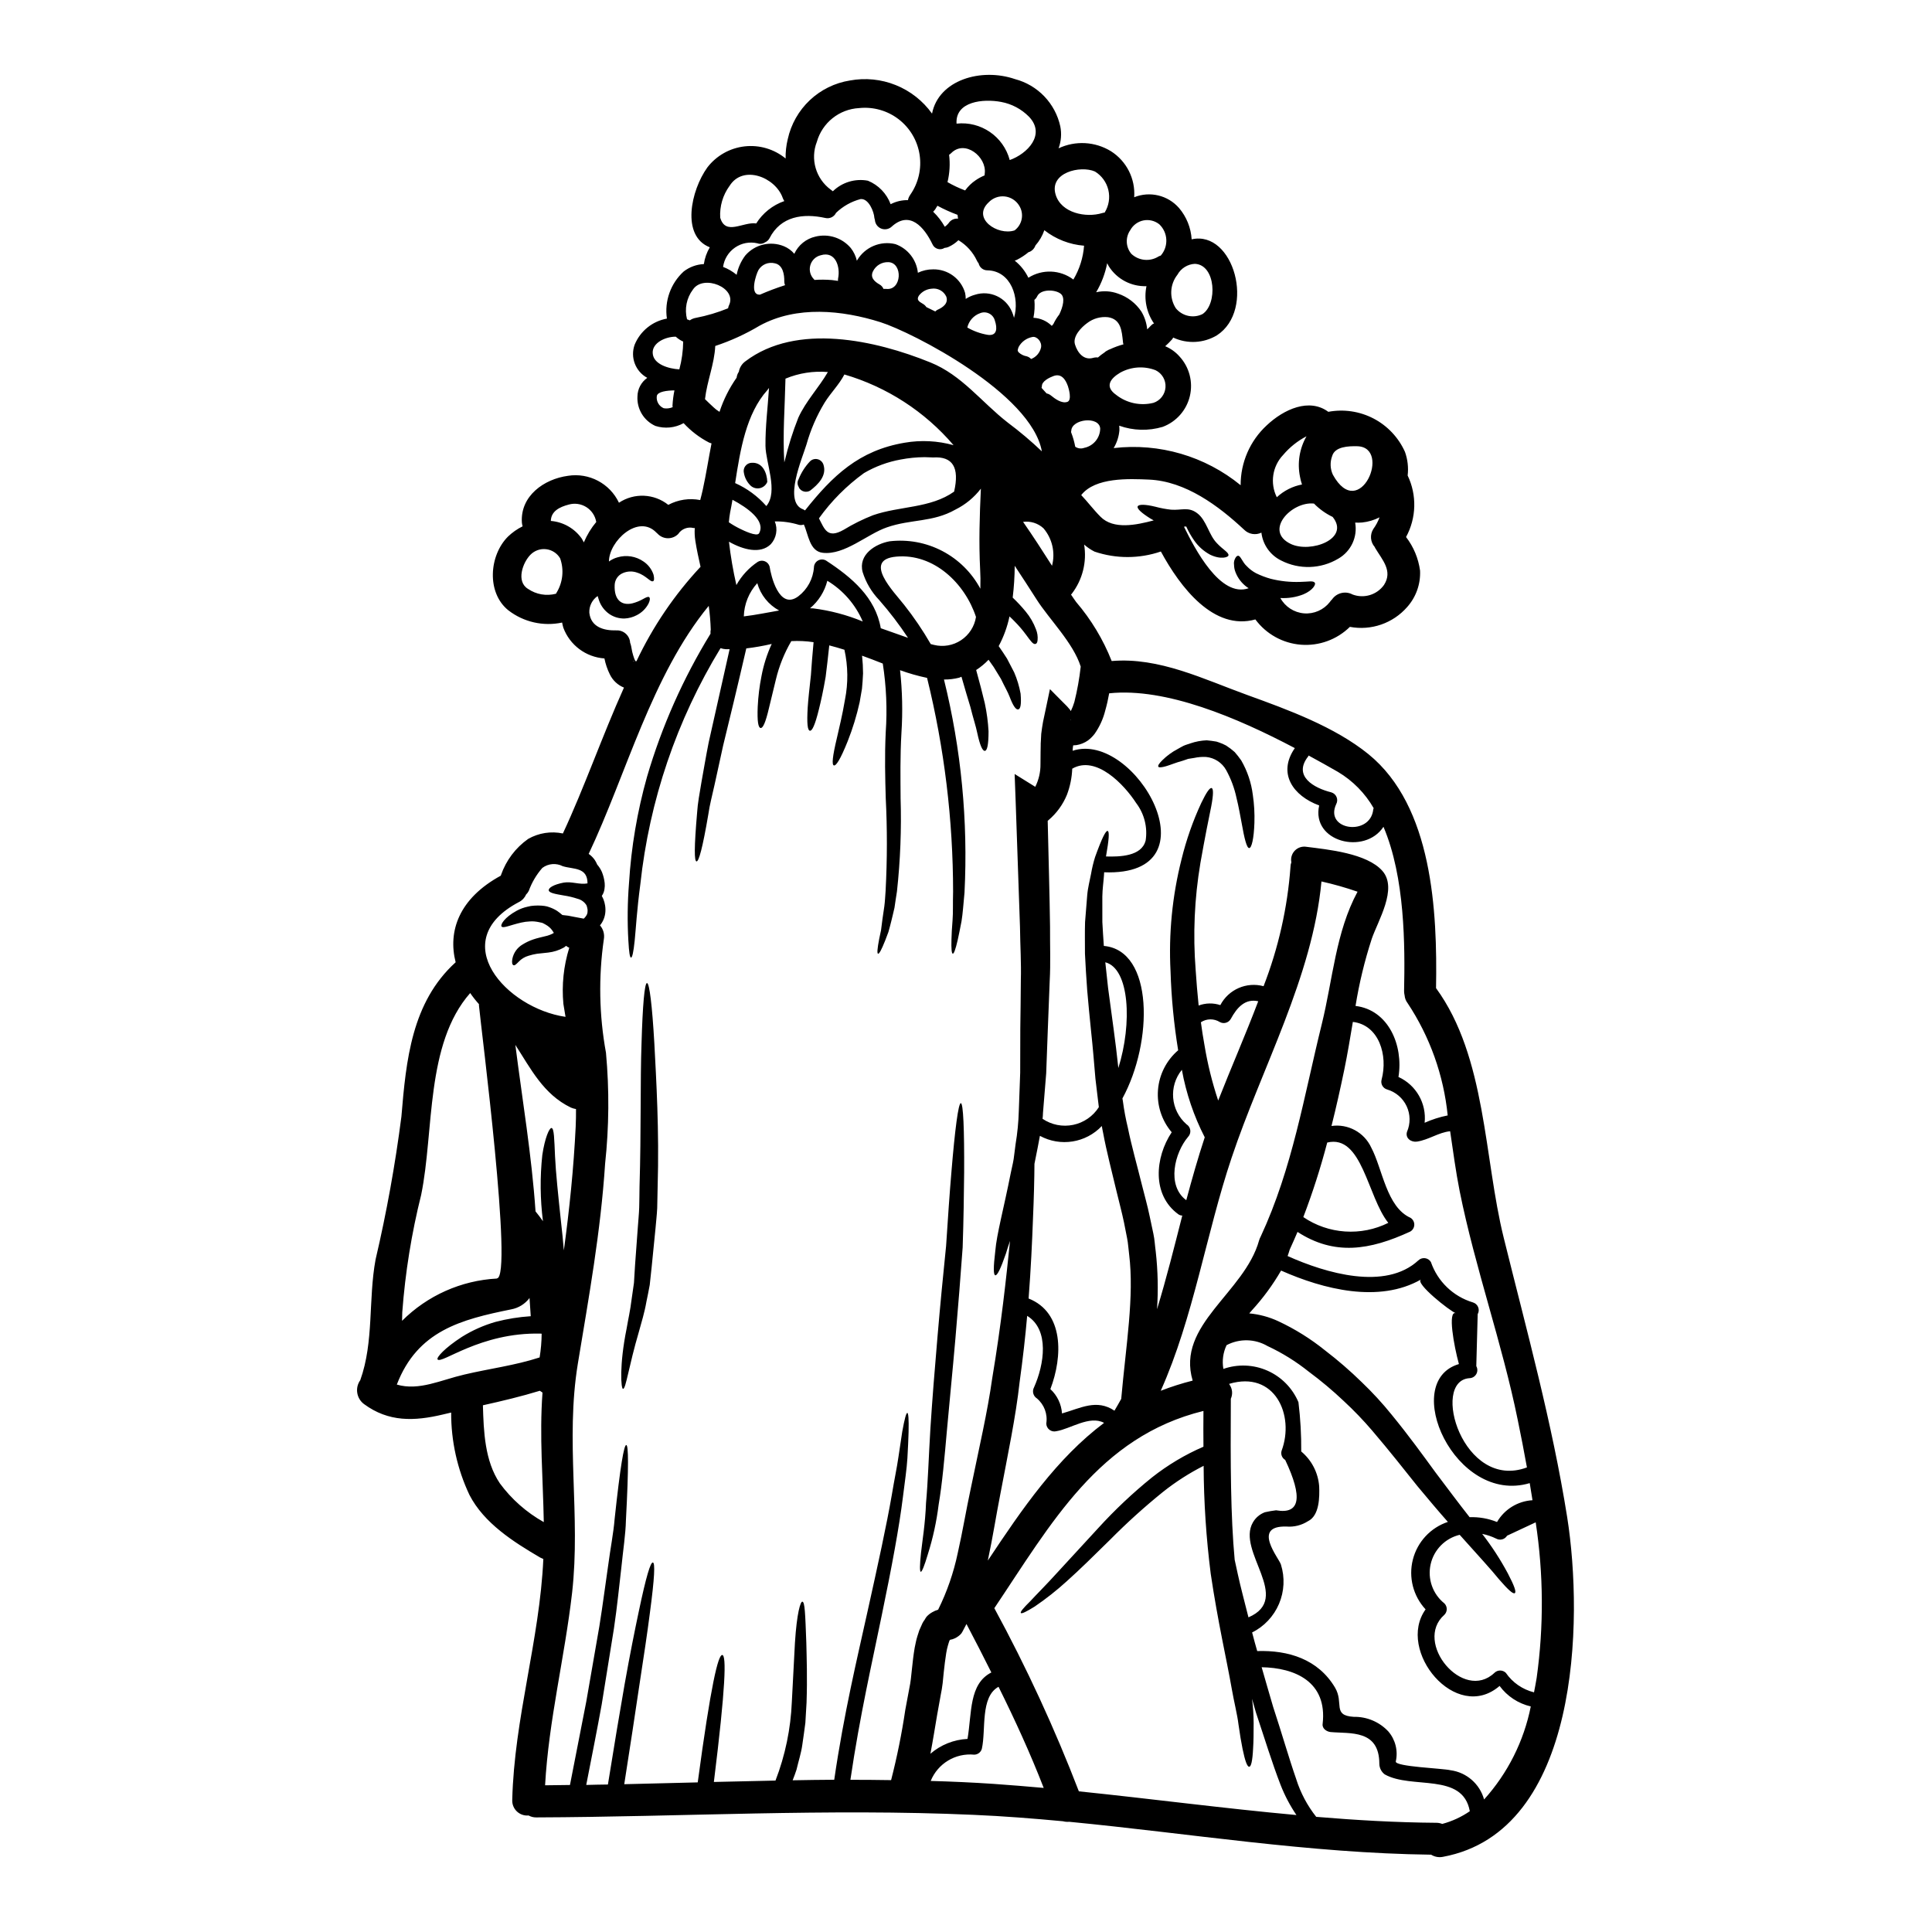<?xml version="1.0" encoding="UTF-8"?>
<!-- Uploaded to: SVG Repo, www.svgrepo.com, Generator: SVG Repo Mixer Tools -->
<svg fill="#000000" width="800px" height="800px" version="1.1" viewBox="144 144 512 512" xmlns="http://www.w3.org/2000/svg">
 <g>
  <path d="m311.26 315.25c0.055 0.195 0.082 0.48 0.109 0.566 0.059 0.312 0.113 0.621 0.168 0.906v-0.004c0.16 0.668 0.359 1.328 0.598 1.969 0.059 0.113 0.199 0.34 0.285 0.539h0.254c4.328-9.168 10.055-17.609 16.977-25.02-0.508-2.262-1.02-4.555-1.387-6.93l0.004-0.004c-0.176-1.102-0.223-2.223-0.145-3.34-0.109-0.016-0.223-0.016-0.336 0-1.547-0.391-3.172 0.242-4.047 1.574-0.711 0.727-1.688 1.133-2.703 1.133-1.02 0-1.992-0.406-2.703-1.133-0.055-0.027-0.082-0.086-0.141-0.141-0.059-0.055-0.141-0.113-0.223-0.195-4.812-5.066-12.594 2.234-12.594 7.641l-0.008-0.004c0.684-0.5 1.449-0.875 2.266-1.102 2.348-0.707 4.894-0.301 6.906 1.102 1.254 0.84 2.191 2.078 2.66 3.512 0.223 1.02 0.168 1.574-0.113 1.695-0.68 0.371-1.812-1.473-4.16-2.234-1.246-0.469-2.625-0.438-3.848 0.086-1.281 0.531-2.133 1.762-2.184 3.148-0.195 4.133 1.969 5.492 4.613 4.894v0.004c1.031-0.258 2.023-0.656 2.945-1.184 0.762-0.426 1.305-0.68 1.574-0.48 0.273 0.199 0.281 0.789-0.141 1.668v0.004c-0.695 1.344-1.797 2.434-3.148 3.113-0.988 0.523-2.082 0.82-3.195 0.875-1.426 0.043-2.828-0.359-4.012-1.152-1.289-0.879-2.258-2.148-2.777-3.621l-0.34-1.078-0.027-0.109h0.004c-1.461 0.996-2.297 2.68-2.211 4.441 0.426 3.844 3.906 4.754 7.16 4.668 1.914-0.098 3.551 1.371 3.652 3.285 0.117 0.293 0.207 0.594 0.266 0.906zm0.934 3.965v-0.004c-0.086-0.027-0.172-0.047-0.258-0.059-0.027 0-0.113 0.031-0.285 0.059h0.004c0.18-0.012 0.359-0.012 0.539 0zm247.13 226.89c4.328 27.34 3.312 83.238-32.914 89.973-1.082 0.223-2.211 0.02-3.148-0.566-32.234-0.395-63.965-5.633-95.918-8.719h0.004c-0.551 0.051-1.109 0.004-1.645-0.141-7.894-0.734-15.793-1.363-23.719-1.699-38.633-1.727-77.238 0.539-115.87 0.68-0.711 0.012-1.41-0.164-2.035-0.512-1.137 0.109-2.266-0.281-3.094-1.066-0.832-0.785-1.281-1.891-1.234-3.035 0.512-21.598 7.273-42.398 8.238-63.879v0.004c-0.281-0.105-0.559-0.23-0.824-0.371-7.086-4.16-14.887-9.086-18.762-16.613-3.219-6.824-4.871-14.277-4.84-21.82-0.703 0.172-1.441 0.344-2.176 0.512-7.613 1.812-14.406 2.039-20.914-2.754l-0.004-0.004c-2.004-1.488-2.445-4.309-0.992-6.34 3.652-10.215 2.094-21.336 4.051-31.953 2.926-12.508 5.211-25.156 6.848-37.895 1.242-14.957 2.715-30.309 14.375-40.895-2.094-8.207 0.852-16.898 11.973-22.953v-0.004c0.016-0.066 0.031-0.133 0.055-0.195 1.344-3.852 3.856-7.188 7.191-9.539 2.785-1.59 6.059-2.102 9.199-1.441 5.688-12.172 10.387-25.754 16.188-38.66-1.637-0.656-2.969-1.898-3.734-3.484-0.668-1.344-1.152-2.769-1.445-4.242-4.918-0.344-9.18-3.531-10.895-8.152-0.129-0.445-0.234-0.898-0.316-1.359-5 1.07-10.219-0.121-14.262-3.254-5.769-4.641-5.117-14.492-0.082-19.531 1.145-1.098 2.453-2.016 3.875-2.715-0.102-0.332-0.168-0.672-0.195-1.02-0.453-7.019 5.856-11.516 12.227-12.367h-0.004c5.586-0.879 11.082 2.023 13.504 7.133 4.016-2.672 9.301-2.445 13.074 0.566 2.59-1.383 5.578-1.836 8.461-1.273 0.25-0.934 0.48-1.867 0.676-2.754 0.906-4.133 1.531-8.266 2.32-12.258-0.254-0.082-0.48-0.168-0.707-0.25l0.004-0.004c-2.512-1.309-4.773-3.039-6.691-5.117-2.285 1.27-4.992 1.535-7.481 0.738-3.055-1.375-4.949-4.496-4.754-7.844 0.035-1.953 1-3.773 2.598-4.898-3.137-1.703-4.555-5.445-3.336-8.801 1.488-3.606 4.707-6.207 8.543-6.902-0.68-4.641 0.984-9.316 4.445-12.484 1.539-1.188 3.406-1.875 5.348-1.965 0.227-1.57 0.762-3.082 1.574-4.445-7.672-3-5.012-15.109-0.648-21.168 2.398-3.121 5.961-5.133 9.871-5.578 3.91-0.445 7.832 0.715 10.871 3.215-0.039-1.727 0.152-3.457 0.566-5.137 0.863-3.945 2.898-7.539 5.836-10.312 2.938-2.773 6.644-4.594 10.637-5.227 4.086-0.754 8.305-0.332 12.156 1.223 3.856 1.555 7.188 4.172 9.605 7.551 1.742-8.887 12.977-12.23 21.988-9.141 2.957 0.777 5.644 2.359 7.762 4.566 2.117 2.207 3.582 4.957 4.238 7.945 0.391 1.945 0.234 3.965-0.453 5.828 4.457-2.094 9.672-1.809 13.871 0.766 4.141 2.621 6.512 7.309 6.168 12.199 4.168-1.672 8.938-0.527 11.887 2.859 1.98 2.328 3.152 5.238 3.34 8.293 11.152-2.492 17.035 18.734 6.691 25.445-3.519 2.109-7.856 2.332-11.574 0.594-0.113 0.137-0.172 0.312-0.285 0.453-0.578 0.648-1.191 1.262-1.84 1.84 1.441 0.598 2.731 1.52 3.766 2.688 2.621 2.828 3.656 6.777 2.766 10.527s-3.594 6.809-7.203 8.156c-3.777 1.125-7.812 1.016-11.523-0.312 0.047 0.395 0.066 0.789 0.059 1.184-0.137 1.68-0.66 3.309-1.531 4.754 12.09-1.414 24.234 2.137 33.656 9.84-0.023-6.019 2.481-11.773 6.902-15.859 4.559-4.301 11.293-7.328 16.332-3.594h-0.004c4.09-0.77 8.32-0.141 12.008 1.785 3.688 1.93 6.617 5.043 8.316 8.844 0.711 2.004 0.953 4.141 0.707 6.254 2.484 5.188 2.324 11.25-0.426 16.301 1.992 2.586 3.269 5.652 3.711 8.887 0.172 3.551-1.059 7.027-3.426 9.676-3.773 4.309-9.543 6.301-15.168 5.242-3.438 3.379-8.168 5.106-12.977 4.731-4.805-0.379-9.211-2.824-12.074-6.699-11.02 3.082-19.898-8.492-25.043-18.004-5.695 1.949-11.879 1.961-17.578 0.031-1-0.5-1.926-1.129-2.758-1.871 0.762 4.617-0.43 9.344-3.281 13.051-0.055 0.078-0.121 0.145-0.203 0.195 0.453 0.648 0.879 1.332 1.359 1.969 3.988 4.66 7.176 9.949 9.426 15.652 12.594-1.074 24.402 4.836 36 9.027 10.727 3.879 23.098 8.402 32.039 15.648 17.008 13.812 18.281 41.605 17.918 62.008 13.328 18.254 12.68 45 17.941 66.172 6.121 24.77 12.801 48.828 16.82 74.07zm-8.094 42.566c1.91-13.688 1.824-27.578-0.254-41.238-2.547 1.18-5.066 2.363-7.586 3.543-0.602 1.004-1.895 1.344-2.91 0.762-1.168-0.57-2.406-0.988-3.684-1.242 2.555 3.293 4.828 6.797 6.797 10.469 1.781 3.398 2.289 4.957 1.84 5.238-0.453 0.285-1.727-0.852-4.16-3.652-2.094-2.606-5.578-6.367-10.441-11.809h-0.004c-3.848 0.926-6.836 3.957-7.695 7.82-0.863 3.863 0.551 7.879 3.644 10.352 0.402 0.398 0.629 0.945 0.629 1.512 0 0.566-0.227 1.113-0.629 1.512-8.289 7.273 4.984 23.266 13.277 15.371 0.836-0.805 2.16-0.805 3 0 1.773 2.582 4.434 4.426 7.477 5.18 0.246-1.297 0.504-2.574 0.699-3.816zm-1.102-47.094c-0.227-1.527-0.484-3.031-0.734-4.531-19.812 5.859-34.473-26.914-18.766-31.555-1.332-4.84-3.027-14.266-0.82-13.473-1.574-0.566-10.926-7.981-9.227-8.941-11.094 6.34-25.812 2.633-37.078-2.363-2.188 3.777-4.777 7.309-7.727 10.527-0.223 0.254-0.453 0.535-0.707 0.82 2.656 0.246 5.25 0.945 7.672 2.066 4.438 2.07 8.613 4.676 12.426 7.754 3.402 2.602 6.644 5.41 9.707 8.406 2.812 2.688 5.449 5.551 7.894 8.578 4.613 5.633 8.348 10.812 11.664 15.352 3.336 4.418 6.223 8.293 8.883 11.664v-0.004c0.055 0.059 0.102 0.125 0.141 0.195 2.488-0.09 4.965 0.344 7.273 1.277 1.969-3.379 5.496-5.543 9.398-5.773zm-1.473-8.691c-0.762-4.215-1.574-8.43-2.438-12.594-4.16-20.469-11.266-40.148-15.395-60.652-1.02-5.148-1.727-10.496-2.519-15.848-3.113 0.312-5.66 2.289-8.832 2.754-1.5 0.195-3.113-0.906-2.602-2.606h0.004c0.938-2.172 0.902-4.641-0.098-6.781-1.004-2.144-2.875-3.754-5.141-4.426-1.133-0.305-1.805-1.469-1.5-2.602 1.727-6.426-0.648-14.492-7.613-15.316-0.734 4.387-1.445 8.66-2.262 12.621-1.047 5.039-2.152 10.02-3.398 14.957v0.004c4.387-0.629 8.668 1.695 10.531 5.715 3 5.633 4.019 15.77 10.414 18.625 0.633 0.398 1.012 1.098 0.996 1.848-0.02 0.75-0.43 1.434-1.086 1.801-10.754 4.957-20.074 6.426-29.859 0.086-0.648 1.555-1.359 3.113-2.062 4.668-0.172 0.594-0.371 1.18-0.566 1.727 10.16 4.559 25.922 9.199 34.637 1.16l0.004 0.004c0.465-0.461 1.121-0.684 1.77-0.598 0.652 0.082 1.23 0.457 1.566 1.02 1.773 5.148 5.91 9.129 11.125 10.699 0.629 0.18 1.145 0.641 1.391 1.246 0.25 0.609 0.207 1.297-0.117 1.867-0.113 4.613-0.254 9.199-0.371 13.777 0.371 0.66 0.367 1.465-0.008 2.121-0.379 0.656-1.074 1.062-1.828 1.074-10.355 0.754-1.664 29.934 15.258 23.648zm-11.352 87.992c6.269-6.953 10.543-15.469 12.371-24.652-3.316-0.766-6.246-2.691-8.266-5.434-11.574 9.988-27.453-9.367-19.613-20.289-3.293-3.543-4.566-8.516-3.371-13.203 1.195-4.688 4.688-8.449 9.277-9.98-2.438-2.754-5.098-5.902-8.07-9.477-3.508-4.387-7.414-9.367-11.941-14.66v-0.004c-2.363-2.769-4.887-5.398-7.559-7.871-2.941-2.789-6.051-5.398-9.312-7.812-3.359-2.688-7.023-4.965-10.922-6.785-3.332-1.941-7.426-2.027-10.84-0.23-0.93 1.961-1.227 4.16-0.848 6.297 3.816-1.336 8-1.168 11.695 0.473 3.699 1.641 6.629 4.629 8.199 8.355 0.527 4.332 0.773 8.688 0.738 13.051 2.766 2.305 4.481 5.633 4.754 9.227 0.113 2.754 0.113 7.754-2.973 9.254v-0.004c-1.691 1.082-3.688 1.578-5.688 1.418-9.367-0.285-1.898 8.488-1.473 10.078 1.074 3.418 0.891 7.106-0.508 10.406-1.402 3.297-3.93 5.988-7.137 7.594 0.055 0.125 0.094 0.258 0.117 0.391 0.395 1.5 0.789 3 1.242 4.527 8.238-0.254 16.105 2.121 20.605 9.652 2.465 4.133-0.82 7.414 4.984 7.781 3.465-0.07 6.801 1.34 9.164 3.875 1.879 2.191 2.609 5.141 1.969 7.957-0.199 1.387 12.449 1.812 14.516 2.32 4.246 0.574 7.738 3.621 8.887 7.746zm-11.09 6.481c2.609-0.699 5.078-1.836 7.301-3.367-1.871-10.387-15.398-5.719-22.559-9.766-0.863-0.656-1.387-1.668-1.414-2.754 0-9.199-7.695-7.981-12.934-8.461-1.02-0.113-2.262-0.906-2.094-2.148 1.305-11.238-7.414-14.887-16.16-15.027 0.965 3.426 2.012 6.93 3.059 10.555 2.234 6.762 4.106 13.359 6.113 19.129h-0.004c1.145 3.617 2.938 6.992 5.293 9.965 10.527 0.875 21.113 1.5 31.754 1.574h0.004c0.559-0.008 1.117 0.094 1.641 0.301zm1.441-187.75v-0.004c-1.07-10.641-4.719-20.859-10.629-29.77-0.449-0.582-0.723-1.281-0.785-2.012-0.094-0.387-0.141-0.785-0.145-1.184 0.254-12.082 0.254-30.109-5.461-43.527-4.957 7.559-19.191 4.019-17.039-5.66-6.875-2.519-11.125-8.461-6.453-15.195-15.195-8.012-34.16-16.105-49.199-14.52-0.27 1.543-0.617 3.074-1.047 4.586-0.547 2.199-1.496 4.281-2.801 6.141-0.504 0.66-1.094 1.25-1.754 1.754-0.91 0.645-1.957 1.07-3.059 1.246-0.227 0.027-0.734 0.055-0.734 0.055h-0.141c-0.09 0.477-0.141 0.961-0.145 1.445 16.586-5.465 38.605 33.367 8.348 32.203-0.027 0.316-0.027 0.594-0.055 0.91-0.113 1.668-0.395 3.481-0.426 5.512l0.004 6.754c0.086 1.969 0.254 4.106 0.395 6.34 13.246 1.18 13.074 25.469 4.926 40.414 0.055 0.285 0.086 0.539 0.141 0.824h-0.004c0.312 2.348 0.75 4.676 1.309 6.977 0.961 4.754 2.406 9.793 3.734 15.172 0.676 2.715 1.445 5.375 2.066 8.375 0.312 1.473 0.621 3 0.961 4.527 0.34 1.527 0.395 3.113 0.621 4.699 0.57 5.074 0.684 10.191 0.344 15.285 2.488-8.152 4.586-16.559 6.691-24.82-0.379 0-0.746-0.121-1.047-0.34-7.051-5.117-6.199-15.059-1.754-21.738h-0.004c-2.648-3.113-3.957-7.148-3.633-11.227 0.324-4.074 2.254-7.856 5.359-10.508 0-0.027-0.031-0.055-0.031-0.086-1.117-6.894-1.789-13.852-2.004-20.832-0.523-9.977 0.461-19.977 2.91-29.66 1.254-5.144 3.008-10.156 5.238-14.957 1.414-2.945 2.289-4.106 2.754-3.938s0.484 1.672-0.109 4.812c-0.652 3.148-1.641 8.039-2.891 15.109l0.004 0.004c-1.574 9.348-1.992 18.855-1.246 28.305 0.195 2.973 0.453 6.113 0.789 9.395 1.848-0.688 3.875-0.727 5.746-0.109 2.172-4.152 6.938-6.238 11.461-5.012 3.93-10.125 6.336-20.781 7.133-31.613 0-0.418 0.078-0.828 0.23-1.219-0.223-1.125 0.125-2.289 0.926-3.109 0.805-0.82 1.961-1.191 3.09-0.996 5.574 0.707 16.016 1.699 20.121 6.394 4.106 4.695-1.18 13.16-2.859 18.059l0.004 0.004c-1.879 5.785-3.309 11.707-4.277 17.711 8.719 1.047 12.738 10.441 11.379 18.82v0.004c4.684 2.129 7.477 7.019 6.934 12.137 1.957-0.875 4.008-1.531 6.113-1.949zm-16.867-140.61c2.363-3.707-0.453-6.598-2.363-9.793h0.004c-0.055-0.078-0.09-0.164-0.117-0.254-1.164-1.328-1.316-3.266-0.367-4.758 0.688-0.945 1.242-1.984 1.645-3.086-1.445 0.734-3.008 1.195-4.617 1.363-0.613 0.051-1.227 0.059-1.84 0.027 0.684 3.801-1.098 7.617-4.441 9.539-4.629 2.777-10.367 2.969-15.172 0.508-2.887-1.414-4.859-4.195-5.234-7.387-1.539 0.742-3.379 0.43-4.586-0.785-6.793-6.336-15.508-12.848-25.219-13.273-5.234-0.223-14.238-0.648-17.945 4.106 1.754 1.84 3.227 3.848 5.117 5.742 3.426 3.457 9.422 2.207 14.094 0.965-0.312-0.168-0.594-0.34-0.852-0.48-2.32-1.445-3.652-2.633-3.398-3.227s2.039-0.566 4.672 0.082h0.008c1.371 0.371 2.773 0.637 4.188 0.789 2.801 0.195 4.555-0.824 6.875 0.906 2.547 1.898 3.059 5.773 5.293 8.012 1.527 1.641 3.113 2.406 3.027 3.148 0.027 0.535-2.039 1.27-4.981-0.199l0.004-0.004c-1.621-0.895-3.016-2.141-4.078-3.652-0.832-1.184-1.551-2.441-2.148-3.762-0.199 0.027-0.395 0.027-0.594 0.055 2.828 5.715 9.594 18.965 17.148 16.305-0.141-0.113-0.34-0.199-0.48-0.312-1.352-0.988-2.394-2.344-3-3.906-0.254-0.629-0.387-1.293-0.395-1.969-0.07-0.457-0.02-0.926 0.141-1.359 0.254-0.648 0.539-1.02 0.879-1.047 0.676-0.168 1.18 1.727 2.363 2.754v0.004c0.711 0.754 1.543 1.383 2.457 1.867 1.246 0.609 2.543 1.102 3.879 1.473 2.57 0.645 5.223 0.922 7.871 0.82 2.039-0.027 3.312-0.367 3.766 0.172 0.453 0.453-0.484 2.062-2.945 3.113h0.004c-1.949 0.773-4.047 1.109-6.141 0.988 1.27 2.32 3.625 3.848 6.262 4.066 2.637 0.215 5.207-0.91 6.84-2.992 0.168-0.262 0.367-0.496 0.594-0.703 1.219-1.754 3.555-2.316 5.434-1.305 3.039 1.148 6.473 0.098 8.352-2.551zm-2.863 59.516c0.031-0.137 0.086-0.223 0.113-0.34l0.004 0.004c-2.281-3.969-5.547-7.285-9.484-9.625-2.363-1.359-4.981-2.828-7.754-4.328-0.027 0.078-0.066 0.156-0.113 0.227-4.129 5.234 1.531 8.402 6.144 9.535v0.004c0.625 0.188 1.133 0.645 1.379 1.25 0.246 0.605 0.207 1.289-0.105 1.863-3.227 6.934 9.055 8.602 9.82 1.41zm-10.707-88.723c7.086 12.879 15.742-7.328 6.453-7.531-2.32-0.055-5.902 0.086-6.625 2.578-0.605 1.605-0.547 3.391 0.172 4.953zm-7.824 196.75c3.281 2.231 7.098 3.551 11.055 3.816 3.957 0.27 7.918-0.52 11.469-2.289-5.547-6.902-6.902-23.52-16.188-21.281-1.754 6.695-3.867 13.289-6.336 19.754zm4.894-51.145c2.93-11.863 3.676-24.336 9.477-35.082-3.133-1.086-6.324-1.992-9.562-2.719-2.363 25.328-15.879 49.473-23.828 73.273-6.691 19.898-10.078 42.312-18.766 61.699v0.004c2.762-1.07 5.586-1.973 8.461-2.695-4.414-14.828 13.73-23.223 17.605-37.16 0.102-0.352 0.246-0.695 0.426-1.02 8.43-18.148 11.434-37.066 16.188-56.301zm-8.211-127.24c5.266 2.492 15.797-1.332 11.094-7.16h0.004c-1.844-0.883-3.519-2.082-4.953-3.543-5.941-0.656-13.418 7.25-6.144 10.703zm2.973-15.742c-0.234-0.676-0.414-1.367-0.535-2.066-0.75-3.668-0.137-7.481 1.723-10.727-2.356 1.223-4.453 2.894-6.168 4.922-2.879 3.012-3.559 7.508-1.699 11.234 1.863-1.734 4.18-2.906 6.68-3.383zm-6.82 271.84c6.297 1.074 7.086-3.371 2.363-13.359h-0.004c-0.832-0.488-1.227-1.477-0.957-2.406 3.543-9.48-1.812-21.367-13.898-17.746 0.059 0.086 0.086 0.168 0.141 0.254 0.738 1.09 0.855 2.484 0.309 3.684-0.109 17.406-0.055 31.074 1.02 42.68 0.254 1.18 0.539 2.434 0.824 3.789 0.734 3.43 1.781 7.246 2.828 11.465 11.809-5.066-3.281-17.492 1.18-25.164h0.004c0.707-1.242 1.828-2.191 3.168-2.688 0.988-0.219 2.008-0.418 3.023-0.527zm5.352 80.77c-1.688-2.484-3.094-5.152-4.191-7.949-2.289-5.902-4.269-12.426-6.566-19.285-0.34-1.215-0.676-2.406-1.02-3.594 0.27 2.129 0.41 4.273 0.426 6.422 0 2.754-0.027 4.953-0.141 6.691-0.168 3.426-0.535 4.894-1.047 4.894s-1.074-1.445-1.754-4.754c-0.34-1.668-0.703-3.82-1.074-6.449-0.312-2.633-1.16-5.859-1.812-9.598-1.305-7.504-3.625-17.379-5.547-30.34-1.203-9.488-1.832-19.039-1.879-28.605-3.793 1.926-7.383 4.227-10.715 6.871-4.941 3.988-9.656 8.25-14.125 12.766-4.219 4.16-8.07 7.949-11.465 10.98-2.668 2.426-5.508 4.664-8.488 6.691-2.148 1.332-3.426 1.969-3.648 1.695-0.223-0.273 0.707-1.359 2.519-3.148 1.695-1.84 4.242-4.356 7.242-7.672 3.059-3.309 6.691-7.273 10.703-11.633l-0.004 0.004c4.422-4.859 9.207-9.375 14.32-13.5 4.168-3.285 8.742-6.016 13.613-8.121-0.031-3.031-0.031-6.227 0-9.48-27.738 6.82-40.359 29.859-55.418 52.273 8.516 15.676 15.996 31.891 22.402 48.539 19.262 1.984 38.422 4.531 57.668 6.281zm-10.133-215.68c-3.426-0.762-5.602 1.574-7.301 4.723h-0.004c-0.586 1-1.867 1.352-2.883 0.785-1.539-0.965-3.496-0.941-5.012 0.055 0.285 2.012 0.566 4.019 0.961 6.113 0.82 4.969 2.031 9.859 3.625 14.637 3.398-8.652 7.246-17.43 10.613-26.312zm-14.801-182.09c4.047-2.606 3.594-13.074-1.969-13.332v-0.004c-1.945 0.09-3.703 1.184-4.644 2.887-2.023 2.566-2.195 6.137-0.426 8.887 1.703 2.09 4.617 2.734 7.039 1.559zm-4.273 234.82c1.527-5.691 3.113-11.293 4.894-16.672v-0.004c-2.891-5.633-4.934-11.66-6.059-17.887-3.547 4.352-3.008 10.734 1.219 14.434 0.555 0.344 0.926 0.918 1.012 1.57 0.082 0.648-0.133 1.297-0.586 1.77-3.539 4.16-5.777 12.875-0.48 16.785zm-6.766-250.33v-0.004c2.113-2.414 1.953-6.066-0.367-8.289-1.18-0.949-2.723-1.328-4.207-1.035-1.484 0.297-2.766 1.234-3.492 2.562-1.34 1.922-1.227 4.504 0.281 6.297 1.969 1.852 4.941 2.133 7.219 0.684 0.199-0.109 0.395-0.164 0.566-0.223zm-1.969 39.031v-0.004c1.82-0.586 3.102-2.223 3.231-4.129 0.133-1.906-0.914-3.703-2.637-4.531-3.066-1.18-6.496-0.941-9.367 0.648-2.66 1.574-4.188 3.707-1.047 5.902v0.004c2.773 2.168 6.387 2.941 9.809 2.102zm-1.613-19.5c0.652-0.539 1.305-1.527 1.812-1.527l-0.004-0.004c-2-2.887-2.723-6.469-2.008-9.906-4.012 0.145-7.805-1.848-9.961-5.234-0.168-0.254-0.285-0.566-0.453-0.852-0.523 2.715-1.512 5.32-2.918 7.699 1.93-0.445 3.945-0.32 5.805 0.367 2.539 0.863 4.719 2.543 6.199 4.781 0.844 1.426 1.363 3.019 1.52 4.668zm-0.426 135.54v-0.004c0.566-3.543-0.344-7.164-2.519-10.016-3.113-4.812-10.582-12.766-16.926-9.086-0.094 2.375-0.57 4.715-1.414 6.934-1.062 2.586-2.731 4.883-4.867 6.691l-0.223 0.199c0.223 9.988 0.508 19.328 0.621 27.988-0.027 5.039 0.168 9.793-0.086 14.379-0.168 4.586-0.34 8.914-0.508 13.02-0.168 4.106-0.285 7.894-0.426 11.516-0.285 3.707-0.566 7.219-0.852 10.5v0.004c-0.008 0.52-0.047 1.039-0.113 1.555 2.375 1.609 5.301 2.188 8.109 1.605 2.809-0.578 5.266-2.273 6.809-4.691-0.34-2.602-0.594-5.148-0.906-7.555-0.371-4.359-0.707-8.492-1.133-12.398s-0.734-7.613-1.047-11.02c-0.254-3.484-0.453-6.691-0.594-9.711 0-3.027-0.055-5.801 0.027-8.375 0.199-2.574 0.395-4.926 0.566-7.047 0.172-2.121 0.707-4.019 1.02-5.719 0.258-1.512 0.617-3.004 1.074-4.469 1.812-5.039 2.859-7.086 3.34-6.902 0.484 0.18 0.34 2.289-0.453 6.762 3.637 0.109 9.414-0.035 10.488-4.168zm-6.465 147.9c1.27-14.379 3.481-27.055 2.094-38.32-0.195-1.445-0.254-2.887-0.539-4.273-0.285-1.391-0.562-2.801-0.82-4.16-0.566-2.715-1.332-5.547-1.969-8.207-1.273-5.402-2.633-10.5-3.566-15.539-0.141-0.594-0.227-1.18-0.344-1.812h0.004c-4.246 4.492-10.984 5.562-16.41 2.606-0.195 1.074-0.395 2.148-0.594 3.148-0.285 1.418-0.566 2.801-0.824 4.133 0 0.055-0.027 0.082-0.027 0.141-0.027 4.019-0.141 8.855-0.395 14.66-0.223 5.973-0.535 12.988-1.156 21.027 9.367 3.707 9.086 15.312 5.773 24.008v0.004c1.812 1.676 2.914 3.984 3.082 6.449 4.957-1.414 9.172-3.906 13.898-0.734 0.605-1.035 1.227-2.082 1.793-3.129zm0.594-279.46c-0.09-0.234-0.137-0.484-0.141-0.738-0.312-2.801-0.48-5.902-3.938-6.453h0.004c-1.969-0.215-3.941 0.332-5.512 1.531-1.574 1.129-3.938 3.543-3.254 5.715 0.68 2.172 2.293 4.215 4.754 3.543 0.43-0.133 0.883-0.172 1.328-0.117 0.543-0.484 1.121-0.93 1.73-1.328 0.211-0.215 0.461-0.387 0.734-0.508 0.246-0.156 0.512-0.281 0.789-0.371 1.125-0.523 2.293-0.949 3.492-1.27zm-1.355 191.78c3.707-11.809 2.973-26.371-3.457-28.02 0.227 2.152 0.484 4.418 0.734 6.793 0.453 3.398 0.938 7.047 1.473 10.922 0.453 3.227 0.852 6.68 1.25 10.305zm-3.625-226.71c1.105-1.781 1.457-3.93 0.977-5.973-0.484-2.039-1.762-3.805-3.551-4.898-3.848-1.695-12.203 0.285-10.414 6.144 1.473 4.867 8.039 6.195 12.34 4.867 0.207-0.07 0.426-0.109 0.648-0.125zm-5.512 62.379c2.492-0.461 4.305-2.621 4.328-5.152-0.285-3.371-7.613-2.519-7.668 0.648h0.004c-0.008 0.07-0.027 0.141-0.059 0.203 0 0.055 0.027 0.109 0.027 0.195 0.48 1.227 0.84 2.496 1.078 3.789 0.668 0.461 1.512 0.582 2.281 0.332zm5.348 258.37c-3.82-2.066-8.941 1.613-12.621 2.207-0.637 0.168-1.316 0.035-1.84-0.363-0.527-0.398-0.84-1.016-0.848-1.676 0.398-2.5-0.551-5.027-2.492-6.652-0.977-0.621-1.312-1.891-0.762-2.91 2.715-6.086 4.16-15.285-1.812-18.965-0.48 5.438-1.133 11.293-2.012 17.633-0.988 9.023-3.109 19.074-5.148 29.859-1.047 5.316-1.926 11.062-3.227 17.148 0 0.086-0.027 0.141-0.027 0.195 9.16-13.793 18.273-27.066 30.781-36.461zm-7.856-191.08c0.766-3.07 1.324-6.191 1.672-9.336-1.969-6.297-8.379-12.566-11.719-17.836-1.898-2.973-3.82-5.945-5.773-8.883h0.004c-0.02 2.82-0.199 5.633-0.539 8.434 1.227 1.16 2.379 2.398 3.453 3.707 1.164 1.402 2.082 2.988 2.719 4.699 0.375 0.91 0.52 1.902 0.422 2.883-0.059 0.625-0.254 0.91-0.539 0.992-0.648 0.168-1.215-0.676-2.574-2.519v0.004c-0.902-1.223-1.895-2.379-2.969-3.453-0.395-0.426-0.879-0.879-1.359-1.332-0.574 2.746-1.539 5.398-2.863 7.875 0.789 1.18 1.574 2.262 2.207 3.309 0.707 1.332 1.332 2.547 1.898 3.652 0.781 1.805 1.348 3.695 1.699 5.633 0.254 3-0.055 4.102-0.648 4.188-0.594 0.086-1.332-0.906-2.262-3.371-0.453-1.215-1.359-2.754-2.293-4.723-0.566-0.961-1.215-2.008-1.926-3.148-0.426-0.621-0.879-1.27-1.359-1.926l-0.004 0.004c-0.98 1.031-2.082 1.941-3.281 2.715 0.934 3.371 1.699 6.312 2.293 8.832 0.52 2.434 0.848 4.902 0.988 7.387 0 3.789-0.395 5.176-0.988 5.207s-1.273-1.332-2.012-4.785c-0.34-1.723-1.102-3.961-1.812-6.848-0.68-2.234-1.473-4.863-2.363-8.012h0.004c-0.199 0.105-0.406 0.188-0.621 0.258-1.312 0.332-2.664 0.492-4.019 0.48 4.566 18.453 6.398 37.477 5.441 56.465-0.285 2.973-0.453 5.512-0.789 7.586-0.395 2.066-0.734 3.738-1.02 5.008-0.594 2.578-1.02 3.652-1.305 3.598-0.285-0.055-0.422-1.219-0.34-3.82 0.027-1.305 0.113-2.945 0.285-5.012 0.168-2.066 0.055-4.555 0.141-7.477l0.004-0.004c-0.004-19.137-2.32-38.199-6.898-56.777-2.434-0.512-4.824-1.191-7.16-2.039 0.609 5.496 0.73 11.035 0.371 16.555-0.371 6.367-0.254 12-0.227 17.234h-0.004c0.262 8.297-0.059 16.602-0.961 24.852-0.254 1.527-0.453 2.973-0.652 4.301-0.285 1.301-0.594 2.488-0.848 3.566-0.25 1.078-0.539 2.035-0.766 2.887-0.312 0.852-0.594 1.574-0.848 2.234-1.02 2.574-1.613 3.594-1.898 3.512-0.285-0.082-0.195-1.332 0.312-3.965 0.141-0.648 0.285-1.418 0.48-2.262 0.113-0.852 0.227-1.812 0.371-2.891 0.141-1.078 0.34-2.207 0.508-3.481 0.168-1.27 0.227-2.715 0.344-4.215l-0.004 0.004c0.43-8.156 0.438-16.328 0.027-24.484-0.141-5.152-0.312-11.066 0-17.438v0.004c0.422-6.066 0.156-12.164-0.785-18.172-1.969-0.762-3.789-1.5-5.512-2.094 0 0.027 0.031 0.055 0.031 0.082v0.004c0.164 1.531 0.25 3.074 0.254 4.617-0.082 1.414-0.141 2.797-0.285 4.074-0.223 1.273-0.422 2.465-0.621 3.594v-0.004c-0.777 3.504-1.828 6.938-3.148 10.273-1.969 4.926-3.113 6.625-3.68 6.453-0.566-0.168-0.395-2.262 0.824-7.359 0.566-2.547 1.414-5.856 2.121-10.078v0.004c0.871-4.367 0.82-8.871-0.145-13.219-1.359-0.422-2.688-0.82-4.019-1.156-0.34 3.148-0.648 5.945-0.961 8.348-0.625 3.648-1.246 6.449-1.781 8.578-1.047 4.269-1.816 5.801-2.41 5.688-0.594-0.113-0.82-1.844-0.562-6.172 0.141-2.148 0.453-4.953 0.848-8.547 0.168-2.519 0.395-5.438 0.707-8.746v0.004c-1.953-0.297-3.93-0.391-5.902-0.285-1.855 3.172-3.231 6.602-4.086 10.176-0.762 3.195-1.359 5.688-1.844 7.613-0.906 3.879-1.613 5.32-2.207 5.234-0.594-0.086-0.934-1.613-0.762-5.66 0.133-2.711 0.461-5.406 0.992-8.066 0.551-2.949 1.461-5.82 2.715-8.551-2.223 0.52-4.469 0.914-6.734 1.184-2.363 10.234-4.418 18.734-6.141 25.758-0.824 3.816-1.574 7.215-2.238 10.234-0.664 3.019-1.359 5.606-1.668 7.898-1.555 9.141-2.547 12.621-3.148 12.562-0.602-0.059-0.648-3.594 0.168-13.016 0.141-2.363 0.652-5.039 1.16-8.098 0.566-3.086 1.133-6.566 1.898-10.414 1.527-6.848 3.371-15.027 5.547-24.707h-0.992c-0.48-0.031-0.957-0.125-1.414-0.281-11.613 19.039-18.871 40.41-21.254 62.582-0.934 6.992-1.18 11.859-1.5 14.957-0.32 3.098-0.652 4.473-0.965 4.473s-0.535-1.359-0.703-4.5h-0.004c-0.289-5.074-0.23-10.164 0.172-15.23 0.582-9.547 2.188-19.008 4.781-28.215 3.906-13.324 9.562-26.066 16.824-37.902-0.039-0.359-0.02-0.723 0.055-1.074-0.062-2.106-0.238-4.211-0.535-6.297-15.168 18.5-21.82 44.633-31.812 65.73 0.633 0.434 1.18 0.98 1.613 1.609 0.254 0.387 0.473 0.797 0.648 1.223 0.512 0.59 0.93 1.254 1.246 1.965 0.379 0.945 0.629 1.934 0.734 2.945 0.051 0.523 0.031 1.055-0.055 1.574-0.086 0.652-0.328 1.277-0.707 1.816 0.156 0.281 0.301 0.574 0.426 0.875 0.211 0.539 0.363 1.098 0.449 1.672 0.109 0.684 0.121 1.379 0.031 2.066-0.152 1.172-0.633 2.281-1.387 3.195 0.879 1.008 1.254 2.363 1.02 3.68-1.441 9.992-1.25 20.152 0.566 30.082 0.898 9.785 0.82 19.637-0.23 29.406-1.18 18.086-4.273 35.098-7.219 52.957-3.367 20.492 0.789 40.246-1.527 60.738-1.969 17.148-6.199 33.789-7.16 51.027l6.594-0.082c1.559-8.008 3-15.387 4.328-22.133 1.273-7.332 2.41-13.926 3.457-19.898 0.961-5.945 1.613-11.293 2.316-15.992 0.625-4.723 1.445-8.828 1.727-12.395 1.527-14.266 2.492-19.68 3.086-19.68s0.676 5.512-0.086 19.984c-0.082 3.648-0.734 7.781-1.215 12.535-0.566 4.754-1.074 10.16-1.969 16.16-0.965 6-2.039 12.648-3.227 20.039-1.18 6.539-2.602 13.668-4.106 21.367 1.926-0.059 3.82-0.086 5.746-0.113 1.668-10.441 3.148-19.219 4.418-26.52 1.445-8.121 2.715-14.406 3.734-19.215 2.012-9.598 3.148-13.191 3.762-13.102 0.613 0.086 0.484 3.848-0.82 13.582-0.621 4.867-1.574 11.238-2.828 19.391-1.047 7.16-2.363 15.676-3.938 25.781 6.484-0.168 12.988-0.312 19.473-0.48 3.484-25.867 5.406-33.906 6.512-33.762 1.102 0.141 0.906 8.293-2.234 33.648 5.438-0.141 10.898-0.25 16.332-0.367v-0.008c2.574-6.668 4.035-13.715 4.328-20.859 0.344-6.594 0.621-11.746 0.824-15.676 0.508-7.953 1.473-10.953 1.969-10.867 0.648 0.055 0.762 3.055 1.047 10.922 0.086 3.938 0.285 9.117 0.059 15.852-0.086 1.668-0.199 3.453-0.316 5.348-0.223 1.867-0.535 3.848-0.82 5.902-0.285 2.055-0.992 4.242-1.527 6.512-0.285 0.906-0.652 1.84-1.02 2.797 3.68-0.082 7.356-0.109 11.02-0.141 2.574-17.656 6.086-32.176 8.746-44.234 2.918-13.133 5.152-23.379 6.512-31.246 0.648-3.938 1.359-7.242 1.754-10.016 0.398-2.773 0.734-5.012 1.016-6.766 0.625-3.453 1.047-4.953 1.332-4.953s0.426 1.574 0.344 5.094c-0.059 1.781-0.141 4.078-0.312 6.906-0.168 2.828-0.68 6.195-1.18 10.234-0.992 8.004-2.918 18.395-5.66 31.609-2.438 11.973-5.746 26.266-8.266 43.387 3.594 0 7.188 0.027 10.785 0.086 1.578-6.137 2.836-12.352 3.762-18.621 0.367-1.871 0.707-3.766 1.047-5.606l0.254-1.359 0.168-1.18 0.285-2.633c0.195-1.812 0.395-3.734 0.734-5.688 0.223-0.992 0.367-1.969 0.707-3.027 0.168-0.512 0.312-1.02 0.508-1.574l0.879-1.969 0.004 0.004c0.148-0.297 0.328-0.57 0.535-0.824 0.148-0.285 0.32-0.562 0.512-0.82 0.426-0.469 0.922-0.867 1.473-1.18 0.492-0.293 1.023-0.523 1.574-0.68l0.031-0.027c2.352-4.75 4.09-9.773 5.18-14.957 1.301-5.742 2.234-11.461 3.426-16.98 2.234-10.895 4.473-20.438 5.715-29.352 2.434-14.516 3.707-26.57 4.723-36.426-0.426 1.215-0.789 2.32-1.074 3.309-1.418 4.106-2.32 5.902-2.828 5.805s-0.539-2.039 0-6.484c0.367-4.445 2.234-11.18 4.102-20.66 0.227-1.18 0.566-2.406 0.762-3.68 0.195-1.273 0.312-2.602 0.512-3.965v0.008c0.488-2.91 0.77-5.852 0.852-8.801 0.109-3.168 0.223-6.539 0.367-10.105 0-3.68 0.027-7.586 0.027-11.691 0.059-4.047 0.113-8.289 0.141-12.793 0.141-4.473-0.168-9.199-0.223-14.148-0.344-9.973-0.723-20.914-1.133-32.832l-0.285-7.699 5.465 3.398-0.004 0.004c0.938-1.859 1.41-3.918 1.387-6 0.027-0.992 0.027-2.066 0.027-3.199l0.031-1.723c-0.031-0.172 0.027-0.938 0.055-1.445l0.086-1.668c0.109-1.105 0.312-2.125 0.48-3.199l0.648-3.059 1.18-5.602 3.707 3.734h0.004c0.562 0.527 1.09 1.094 1.574 1.695l0.25 0.395c0.387-0.793 0.707-1.617 0.953-2.465zm-0.273-111.91c1.625-2.727 2.598-5.801 2.832-8.969-3.836-0.301-7.5-1.727-10.527-4.106-0.516 1.492-1.316 2.867-2.363 4.047-0.262 0.762-0.832 1.379-1.574 1.699-0.086 0.027-0.141 0.027-0.227 0.055-0.969 0.805-2.027 1.5-3.148 2.066-0.176 0.082-0.352 0.148-0.535 0.199 1.531 1.215 2.769 2.766 3.621 4.531 3.684-2.344 8.434-2.152 11.922 0.477zm-0.82 116.8v0.004c0.031 0 0.062-0.008 0.086-0.027-0.059-0.145-0.086-0.258-0.086 0.027zm-0.734-84.395c1.18-0.48 0.367-3.367 0.113-4.133-0.621-1.781-1.727-3.453-3.793-2.715-1.074 0.395-3.168 1.359-3.113 2.754-0.016 0.133-0.043 0.266-0.086 0.395 0.453 0.48 0.906 0.992 1.332 1.473 0.434 0.086 0.844 0.281 1.18 0.566 1.027 0.844 2.894 2.227 4.367 1.66zm-2.18-23.152c0.992-2.066 1.613-4.5 0.371-5.492-1.5-1.18-5.32-1.27-6.227 0.68l-0.004 0.004c-0.164 0.367-0.418 0.688-0.734 0.934 0.141 1.59 0.055 3.191-0.258 4.754 1.836 0.09 3.57 0.859 4.871 2.152 0.027-0.027 0.055-0.086 0.086-0.113 0.109-0.113 0.223-0.254 0.34-0.395h-0.004c0.426-0.895 0.945-1.742 1.555-2.523zm-1.926 66.598c0.918-3.481 0.074-7.191-2.266-9.934-1.457-1.344-3.438-1.965-5.402-1.699 2.66 3.82 5.18 7.727 7.668 11.633zm-2.914-57.824c0.312-1.555-1.133-3.082-2.32-2.797-1.547 0.297-2.875 1.273-3.621 2.656-0.285 0.852-0.344 0.938 0 1.391 0.602 0.566 1.359 0.938 2.176 1.074 0.438 0.125 0.828 0.371 1.133 0.707 1.328-0.504 2.316-1.645 2.633-3.031zm-8.293-49.695c4.641-1.641 9.652-6.738 5.094-11.492-1.996-2.023-4.562-3.387-7.356-3.906-4.754-0.906-12.203-0.168-11.832 5.746 6.438-0.707 12.43 3.394 14.094 9.652zm1.273 18.648h0.004c2.066-1.539 2.598-4.414 1.215-6.59-0.832-1.355-2.246-2.246-3.824-2.414-1.582-0.168-3.148 0.41-4.246 1.562-4.555 4.246 2.379 8.914 6.856 7.441zm-5.629 411.68c4.445 0.312 8.914 0.676 13.359 1.074-3.543-9.141-7.617-18.027-11.973-26.801-4.894 2.688-3.281 11.375-4.418 16.414-0.246 0.926-1.082 1.57-2.039 1.574-4.957-0.484-9.645 2.348-11.516 6.965 5.543 0.152 11.062 0.402 16.586 0.773zm3.816-360.77c3.168 2.363 6.191 4.914 9.055 7.644-2.754-15.352-34.301-31.559-42.793-34.242-10.133-3.195-22.188-4.418-31.953 0.906v-0.004c-3.727 2.231-7.684 4.047-11.809 5.41-0.227 4.809-2.18 9.309-2.719 14.09 0.762 0.734 1.531 1.504 2.32 2.207 0.414 0.398 0.871 0.75 1.359 1.047 0.055 0.059 0.113 0.059 0.168 0.113 1.055-3.223 2.582-6.273 4.531-9.051 0.066-0.566 0.27-1.105 0.594-1.574 0.191-1.109 0.812-2.098 1.723-2.758 13.586-10.301 34.504-5.606 49.02 0.285 8.367 3.363 13.574 10.547 20.504 15.926zm1.672-27.738c1.574-5.289-0.789-12.449-7.023-12.594h0.004c-1.137 0.023-2.125-0.762-2.363-1.871-0.188-0.207-0.34-0.449-0.453-0.707-1.059-2.25-2.762-4.129-4.894-5.406-0.785 0.758-1.695 1.371-2.688 1.812-0.316 0.125-0.652 0.203-0.988 0.227-0.543 0.352-1.207 0.445-1.824 0.258-0.617-0.184-1.121-0.633-1.379-1.223-2.207-4.586-6.059-9.055-10.867-4.613-0.762 0.66-1.832 0.832-2.762 0.441-0.93-0.387-1.559-1.27-1.625-2.277-0.062-0.164-0.109-0.336-0.137-0.512-0.086-1.641-1.531-5.262-3.68-5.008-2.438 0.645-4.668 1.902-6.484 3.648-0.508 1.059-1.684 1.625-2.832 1.359-5.902-1.301-11.832-0.48-14.805 5.379h0.004c-0.262 0.484-0.676 0.863-1.18 1.074-0.598 0.418-1.359 0.512-2.035 0.254-2.047-0.473-4.195-0.062-5.922 1.129-1.727 1.191-2.875 3.051-3.164 5.129 1.305 0.492 2.519 1.199 3.594 2.094 0.367-1.855 1.152-3.606 2.289-5.117 2.527-2.938 6.648-3.926 10.234-2.461 1.066 0.438 2.012 1.129 2.758 2.008 1.059-2.316 3.144-4.004 5.629-4.559 3.438-0.844 7.055 0.332 9.34 3.031 0.777 0.992 1.328 2.144 1.613 3.371 0.027-0.031 0.027-0.086 0.059-0.113 2.07-3.516 6.203-5.258 10.164-4.289 3.277 1.176 5.586 4.125 5.945 7.586 1.262-0.605 2.644-0.914 4.047-0.906 3.902-0.066 7.367 2.484 8.461 6.227 0.113 0.531 0.172 1.074 0.168 1.613 0.75-0.496 1.57-0.871 2.438-1.105 3.969-1.285 8.258 0.699 9.84 4.559 0.223 0.504 0.395 1.027 0.52 1.562zm-6.961 4.504c2.488 0.34 2.574-1.727 1.895-3.766h-0.004c-0.207-0.82-0.758-1.508-1.516-1.887-0.754-0.379-1.641-0.41-2.418-0.082-1.695 0.609-2.965 2.039-3.371 3.793 1.676 0.961 3.508 1.621 5.414 1.941zm-0.789-42.793c0.539-4.387-5.262-9.027-8.883-5.379-0.176 0.168-0.363 0.32-0.566 0.453 0.297 2.422 0.152 4.875-0.426 7.246 1.477 0.852 3.019 1.578 4.613 2.18 0.02 0 0.039 0.012 0.055 0.027 0.766-1.062 1.715-1.984 2.805-2.715 0.738-0.508 1.531-0.934 2.359-1.277 0-0.18 0.012-0.359 0.035-0.535zm-1.164 110.07c0.055-1.926 0.027-3.738-0.059-5.098-0.367-7.215-0.141-14.266 0.195-21.422-1.789 2.336-4.094 4.234-6.734 5.543-6.027 3.43-11.809 2.492-18.195 4.723-5.238 1.812-11.184 7.387-16.953 6.738-3.57-0.395-3.82-4.894-5.039-7.504v0.004c-0.414 0.16-0.867 0.191-1.301 0.086-2.07-0.637-4.231-0.945-6.394-0.902 0.84 2.039 0.434 4.387-1.047 6.023-2.754 2.715-7.359 1.473-11.094-0.648h-0.004c0.441 3.863 1.102 7.699 1.969 11.488 1.379-2.477 3.332-4.594 5.691-6.168 0.57-0.332 1.258-0.379 1.867-0.129 0.613 0.25 1.07 0.766 1.246 1.402 0.312 2.18 2.461 11.719 7.613 7.871 2.414-1.844 3.922-4.637 4.133-7.668 0.02-0.75 0.43-1.438 1.082-1.809 0.656-0.371 1.457-0.375 2.113-0.004 6.906 4.504 13.102 9.793 14.52 17.945l1.215 0.426c1.969 0.68 3.992 1.418 6.004 2.121v-0.004c-2.32-3.508-4.871-6.856-7.644-10.016-2.016-2.102-3.516-4.641-4.383-7.414-1.219-4.613 3.367-7.477 7.16-8.152h-0.004c4.809-0.562 9.672 0.336 13.957 2.578 4.289 2.242 7.805 5.723 10.086 9.988zm2.914 287.21c-2.148-4.305-4.348-8.586-6.594-12.848-0.344 0.676-0.707 1.359-1.074 2.035l-0.254 0.426-0.395 0.426c-0.582 0.523-1.266 0.922-2.008 1.16l-0.512 0.113-0.141 0.055h-0.027v0.027l-0.027 0.027-0.168 0.395c-0.113 0.285-0.168 0.621-0.285 0.934h-0.004c-0.207 0.707-0.367 1.426-0.48 2.152-0.254 1.574-0.453 3.254-0.652 5.066-0.082 0.961-0.195 1.898-0.285 2.859l-0.223 1.574-0.254 1.359c-0.312 1.812-0.648 3.652-0.992 5.512-0.562 3.309-1.102 6.738-1.781 10.273l-0.004-0.004c2.75-2.375 6.215-3.762 9.84-3.938 1.172-6.856 0.348-14.578 6.32-17.609zm-8.828-385.28c-0.059-0.34-0.113-0.676-0.141-1.016h-0.004c-1.828-0.676-3.606-1.48-5.32-2.406-0.227 0.312-0.371 0.652-0.594 0.965v-0.004c-0.164 0.223-0.344 0.43-0.539 0.625 1.219 1.168 2.258 2.516 3.086 3.988 0.371-0.266 0.703-0.578 0.992-0.93 0.539-0.852 1.516-1.324 2.519-1.223zm-1.043 72.34c1.473-6.394-0.371-9.395-5.551-9.055l-2.363-0.082v0.004c-2.09 0.02-4.172 0.227-6.227 0.621-3.43 0.617-6.727 1.832-9.738 3.594-4.598 3.328-8.633 7.379-11.941 11.996 1.473 2.828 2.207 5.512 6.566 3.027 2.469-1.508 5.062-2.793 7.754-3.848 7.059-2.461 15.238-1.812 21.5-6.258zm-4.449-48.168c1.441-0.621 3.027-1.723 2.363-3.543h-0.004c-0.695-1.469-2.269-2.309-3.879-2.066-1.336 0.105-2.559 0.773-3.367 1.844-0.652 1.047-0.113 1.5 1.074 2.176h0.004c0.363 0.207 0.676 0.5 0.902 0.852 0.789 0.371 1.574 0.762 2.363 1.16 0.16-0.164 0.344-0.305 0.543-0.422zm-0.906 88.785c2.473 0.613 5.086 0.16 7.203-1.25 2.121-1.406 3.555-3.641 3.949-6.152-2.945-8.941-11.184-16.867-21.086-15.992-9.145 0.789-0.594 9.398 2.008 12.738v-0.004c2.613 3.305 4.981 6.797 7.086 10.445 0.289 0.074 0.559 0.156 0.84 0.215zm-7.758-53.578c4.316-0.746 8.746-0.523 12.965 0.652-7.613-8.922-17.668-15.434-28.926-18.738-1.445 2.754-3.543 4.754-5.234 7.445v0.004c-2.102 3.461-3.723 7.191-4.812 11.09-1.102 3.652-6.227 15.312-0.879 17.207 0.199 0.086 0.316 0.195 0.484 0.285 7.328-9.227 14.324-15.906 26.402-17.945zm1.504-65.73c2.152-3.09 3.031-6.891 2.461-10.609-0.574-3.723-2.559-7.078-5.543-9.379-2.981-2.297-6.734-3.359-10.477-2.965-5.262 0.277-9.766 3.871-11.207 8.941-1.781 4.559-0.285 9.742 3.648 12.652 0.227 0.141 0.395 0.312 0.594 0.453 2.457-2.391 5.918-3.434 9.285-2.801 2.793 1.141 4.977 3.398 6.027 6.227 1.414-0.734 2.992-1.105 4.586-1.078 0.102-0.516 0.312-1.004 0.625-1.426zm-6.453 24.961c4.246 0.566 4.559-6.961 0.621-7.086v0.004c-1.707-0.066-3.289 0.875-4.047 2.402-0.82 1.641 0.34 2.719 1.727 3.512 0.477 0.262 0.844 0.68 1.047 1.18 0.219-0.027 0.434-0.023 0.652 0.004zm-12.68-2.797c0.621-2.918-0.621-7.332-4.613-6.113-1.34 0.324-2.398 1.352-2.762 2.68-0.367 1.332 0.02 2.754 1.008 3.715 0.039 0.043 0.066 0.09 0.082 0.145 1.535-0.105 3.082-0.098 4.617 0.027 0.562 0.055 1.102 0.168 1.641 0.223-0.02-0.227-0.012-0.453 0.027-0.676zm6.539 90.961c-1.918-4.5-5.207-8.285-9.398-10.812-0.719 2.852-2.324 5.402-4.578 7.289 0.273-0.004 0.547 0.004 0.816 0.027 4.523 0.566 8.949 1.734 13.16 3.481zm-9.254-66.129c-3.832-0.324-7.684 0.277-11.234 1.754-0.168 7.668-0.762 14.715-0.312 22.188 0.027-0.141 0.082-0.285 0.109-0.395l0.004 0.004c0.922-3.894 2.125-7.715 3.598-11.438 2-4.414 5.473-8.008 7.836-12.113zm-11.348-23.012c-0.133-0.312-0.199-0.648-0.199-0.992 0.027-1.812-0.344-4.383-2.519-4.809h0.004c-1.68-0.43-3.441 0.297-4.332 1.785-0.652 1.18-2.363 6.453 0.195 6.512 0.086 0 0.113 0.027 0.168 0.027l0.004-0.004c2.18-0.953 4.406-1.797 6.676-2.519zm-0.195-22.301h-0.004c-0.172-0.266-0.316-0.551-0.422-0.848-1.969-5.512-10.555-8.855-14.094-3.148l-0.004-0.004c-1.77 2.434-2.641 5.406-2.461 8.41 1.418 4.863 6.086 1.016 9.539 1.527 1.734-2.762 4.359-4.852 7.438-5.926zm-4.055 49.527c-0.133 0.199-0.273 0.387-0.422 0.566-5.633 6.254-7.191 15.824-8.551 24.652 3.16 1.41 5.981 3.484 8.266 6.086 3.223-3.848-0.168-11.461-0.227-15.934-0.055-5.152 0.621-10.246 0.934-15.371zm-2.629 38.523c1.812-3.312-3.059-6.766-7.051-8.887-0.195 1.133-0.395 2.262-0.621 3.336-0.168 0.879-0.254 1.754-0.34 2.633 0.984 0.672 2.016 1.266 3.086 1.781 0.594 0.285 4.356 2.156 4.922 1.137zm5.32 20.469v-0.004c-2.832-1.531-4.926-4.144-5.801-7.246-2.207 2.414-3.473 5.535-3.566 8.801 3.168-0.367 6.254-1.031 9.367-1.559zm-13.305-80.863c2.289-4.668-6.793-8.32-9.535-4.215-1.703 2.254-2.281 5.16-1.574 7.894 0.254 0.082 0.48 0.195 0.734 0.285v-0.004c0.469-0.332 1.008-0.555 1.574-0.652 2.938-0.562 5.809-1.418 8.578-2.547 0.031-0.266 0.109-0.523 0.223-0.766zm-13.148 16.949c0.645-2.402 0.988-4.871 1.02-7.359-0.723-0.324-1.387-0.766-1.969-1.301-2.828 0-6.254 1.668-6.113 4.328 0.117 3 4.277 4.188 7.062 4.332zm-1.812 9.57v-0.004c0.07-1.34 0.242-2.676 0.512-3.992-1.969 0.027-4.473 0.312-4.672 1.5-0.191 1.371 0.566 2.695 1.844 3.231 0.797 0.133 1.617 0.035 2.359-0.285-0.027-0.168-0.055-0.297-0.055-0.453zm-20.191 30.855s0-0.031-0.027-0.031c-0.289-1.617-1.246-3.035-2.637-3.902-1.395-0.867-3.09-1.105-4.664-0.652-2.363 0.621-4.668 1.723-4.723 4.328 3.293 0.273 6.301 1.992 8.207 4.695 0.195 0.324 0.375 0.652 0.539 0.992 0.824-1.965 1.938-3.793 3.305-5.43zm-2.316 103.19h-0.004c0.023-0.211 0.016-0.418-0.027-0.625-0.051-0.328-0.137-0.648-0.254-0.961-0.527-0.863-1.379-1.484-2.363-1.727-1.195-0.398-2.43-0.695-3.68-0.879-2.289-0.395-3.879-0.68-3.961-1.359-0.082-0.676 1.301-1.527 3.906-2.039 2.207-0.395 4.301 0.621 6.367 0.195 0-4.356-3.734-3.676-6.566-4.555l0.004 0.004c-1.742-0.898-3.844-0.723-5.41 0.453-1.566 1.789-2.785 3.852-3.594 6.086-0.188 0.371-0.438 0.703-0.734 0.992-0.367 0.859-1.031 1.559-1.871 1.969-19.555 10.273-3.336 28.16 12.344 30.422-0.199-1.129-0.395-2.289-0.566-3.426-0.469-5.016 0.059-10.074 1.555-14.887-0.309-0.121-0.594-0.293-0.852-0.508-0.203 0.199-0.43 0.367-0.676 0.508-1.254 0.684-2.629 1.113-4.047 1.277-1.02 0.113-2.012 0.223-2.918 0.312l0.004-0.004c-0.777 0.121-1.543 0.301-2.293 0.535-0.996 0.281-1.895 0.824-2.606 1.574-0.621 0.621-1.047 1.074-1.387 0.934-0.34-0.141-0.484-0.648-0.312-1.668h0.004c0.32-1.621 1.324-3.023 2.754-3.848 0.867-0.539 1.793-0.977 2.758-1.305 1.047-0.367 2.176-0.594 3.148-0.848 0.801-0.16 1.574-0.449 2.289-0.848 0-0.094-0.027-0.184-0.082-0.258-0.387-0.676-0.926-1.258-1.574-1.695-0.348-0.227-0.707-0.434-1.074-0.621-0.113-0.059-0.312-0.113-0.312-0.141l-0.824-0.172 0.004-0.004c-0.422-0.09-0.844-0.156-1.273-0.195-0.391-0.031-0.789-0.031-1.18 0-0.773 0.031-1.543 0.133-2.297 0.309-2.887 0.652-4.781 1.613-5.207 1.02-0.34-0.453 0.789-2.406 4.019-4.16 0.906-0.492 1.879-0.855 2.891-1.074 0.582-0.16 1.18-0.254 1.781-0.281 0.633-0.043 1.266-0.043 1.898 0l0.82 0.086h-0.004c0.449 0.059 0.887 0.172 1.305 0.336 0.703 0.242 1.379 0.566 2.008 0.961 0.492 0.344 0.965 0.711 1.418 1.105 1.039 0.082 2.07 0.242 3.086 0.48 0.988 0.195 1.84 0.34 2.574 0.48 0.25-0.223 0.469-0.48 0.648-0.762 0.238-0.344 0.367-0.754 0.359-1.172zm-3.148 56.945c0.082-1.531 0.082-3.031 0.082-4.531-0.469-0.078-0.926-0.207-1.359-0.395-7.273-3.508-10.629-10.301-14.715-16.609 1.84 14.516 4.356 29.434 5.348 44.121 0.68 0.82 1.332 1.695 1.969 2.602v0.004c-0.746-5.824-0.805-11.715-0.172-17.547 0.68-4.559 1.84-7.16 2.434-7.16 0.707 0.055 0.734 3 0.938 7.477 0.195 4.301 0.848 10.473 1.574 17.293 0.312 2.656 0.566 5.234 0.762 7.668 1.48-10.859 2.606-21.754 3.144-32.902zm-5.117-141.3h-0.004c1.715-2.754 2.082-6.137 0.992-9.195-0.789-1.328-2.148-2.215-3.684-2.402-1.531-0.191-3.066 0.344-4.156 1.441-2.066 2.066-3.906 7.133-0.648 9.086v-0.004c2.16 1.477 4.856 1.941 7.383 1.277 0.027-0.062 0.066-0.121 0.113-0.168zm-0.648 90.059c0.027-0.086 0.055-0.168 0-0.086h-0.004c-0.02 0.035-0.027 0.074-0.027 0.117zm-3.031 121.84h-0.004c-0.242-0.141-0.48-0.305-0.703-0.477-4.894 1.5-9.992 2.715-15.086 3.848 0.195 6.93 0.48 14.715 4.473 20.66h-0.004c3.109 4.227 7.086 7.738 11.664 10.301-0.199-11.512-1.188-22.777-0.344-34.293zm-0.223-15.594-0.285-0.027c-15.992-0.395-26.371 8.266-27.312 6.82-0.285-0.512 1.812-2.945 6.484-5.977l-0.004 0.004c2.773-1.73 5.773-3.062 8.914-3.961 3.051-0.797 6.168-1.297 9.309-1.5-0.109-1.574-0.195-3.148-0.312-4.672v-0.168h0.004c-1.191 1.594-2.941 2.676-4.898 3.031-13.273 2.688-24.797 5.66-30.285 19.926 5.902 1.723 11.664-1.219 17.918-2.66 6.652-1.574 13.414-2.406 19.926-4.531v-0.004c0.34-2.062 0.52-4.152 0.539-6.246zm-11.859-14.66c4.328-0.195-4.188-66.168-4.754-72.281h-0.004c-0.016-0.133-0.016-0.262 0-0.395-0.84-0.93-1.613-1.91-2.324-2.945-11.914 13.527-9.535 36.625-12.988 53.461v0.004c-2.555 10.215-4.231 20.633-5.012 31.133 0 0.762-0.027 1.5-0.055 2.262v0.004c6.711-6.707 15.66-10.695 25.133-11.207z"/>
  <path d="m476.01 354.64c0.363 2.453 0.504 4.934 0.422 7.414-0.141 4.188-0.734 6.691-1.387 6.691-0.648 0-1.27-2.519-1.969-6.481-0.395-1.969-0.762-4.328-1.391-6.82-0.547-2.582-1.477-5.074-2.754-7.387-1.09-1.949-3.07-3.238-5.293-3.453-1.074-0.059-2.148 0.027-3.195 0.258-0.539 0.082-1.047 0.168-1.574 0.25-0.48 0.168-0.961 0.312-1.414 0.484-1.871 0.508-3.371 1.156-4.473 1.469-1.102 0.312-1.844 0.395-2.012 0.113s0.195-0.848 1.047-1.695c1.211-1.199 2.594-2.211 4.106-3 0.48-0.254 0.961-0.566 1.5-0.824 0.539-0.254 1.18-0.426 1.812-0.648 1.402-0.484 2.871-0.762 4.356-0.82 0.824 0.059 1.699 0.199 2.578 0.34 0.887 0.27 1.75 0.621 2.574 1.051 0.797 0.512 1.555 1.09 2.262 1.723 0.617 0.703 1.191 1.441 1.73 2.207 1.625 2.805 2.672 5.91 3.074 9.129z"/>
  <path d="m398.63 436.35c0.648 0 0.934 6.992 0.879 18.344-0.059 5.66-0.141 12.395-0.395 19.898-0.539 7.441-1.18 15.621-1.926 24.199-0.742 8.578-1.574 16.723-2.234 24.168-0.66 7.441-1.242 14.125-2.207 19.812v-0.004c-0.551 4.453-1.508 8.852-2.859 13.129-0.906 3.059-1.574 4.699-1.871 4.641s-0.285-1.84 0.059-5.008c0.344-3.168 1.129-7.699 1.332-13.246 0.508-5.512 0.703-12.203 1.156-19.68 0.484-7.531 1.133-15.621 1.871-24.227 0.734-8.605 1.527-16.754 2.289-24.172 0.484-7.414 0.938-14.094 1.418-19.68 0.93-11.23 1.836-18.176 2.488-18.176z"/>
  <path d="m362.23 267.16c0.934 2.918-1.445 5.266-3.566 6.879v0.004c-1.02 0.574-2.312 0.238-2.918-0.766-0.027-0.059-0.027-0.141-0.055-0.199-0.418-0.621-0.441-1.426-0.059-2.066 0.703-1.773 1.742-3.398 3.059-4.781 0.539-0.516 1.309-0.715 2.027-0.523 0.723 0.191 1.293 0.742 1.512 1.453z"/>
  <path d="m347.34 271.71c-0.336 0.824-1.047 1.438-1.91 1.645-0.863 0.207-1.777-0.016-2.449-0.598-0.969-0.91-1.613-2.113-1.836-3.422-0.16-0.641-0.016-1.32 0.387-1.844 0.398-0.523 1.02-0.832 1.68-0.848 2.883-0.168 4.043 2.637 4.129 5.066z"/>
  <path d="m317.4 420.33c0.508 9.762 1.332 23.223 0.879 38.289-0.027 1.871-0.086 3.738-0.113 5.551-0.086 1.84-0.312 3.648-0.453 5.402-0.371 3.543-0.707 6.961-1.02 10.234-0.168 1.613-0.34 3.195-0.508 4.723-0.285 1.641-0.594 3-0.879 4.445-0.48 2.797-1.305 5.461-1.969 7.871-2.754 9.367-3.457 15.195-4.219 15.223-0.566 0.055-1.02-6.297 0.938-15.961 0.395-2.363 0.988-4.894 1.328-7.785 0.199-1.414 0.395-2.859 0.625-4.356 0.082-1.5 0.195-3.059 0.285-4.672 0.223-3.195 0.48-6.539 0.734-10.016 0.109-1.727 0.312-3.481 0.367-5.293 0.055-1.816 0.055-3.621 0.086-5.492 0.453-14.801 0.168-28.34 0.535-38.121 0.285-9.793 0.789-15.852 1.445-15.852 0.652 0 1.371 6.016 1.938 15.809z"/>
 </g>
</svg>